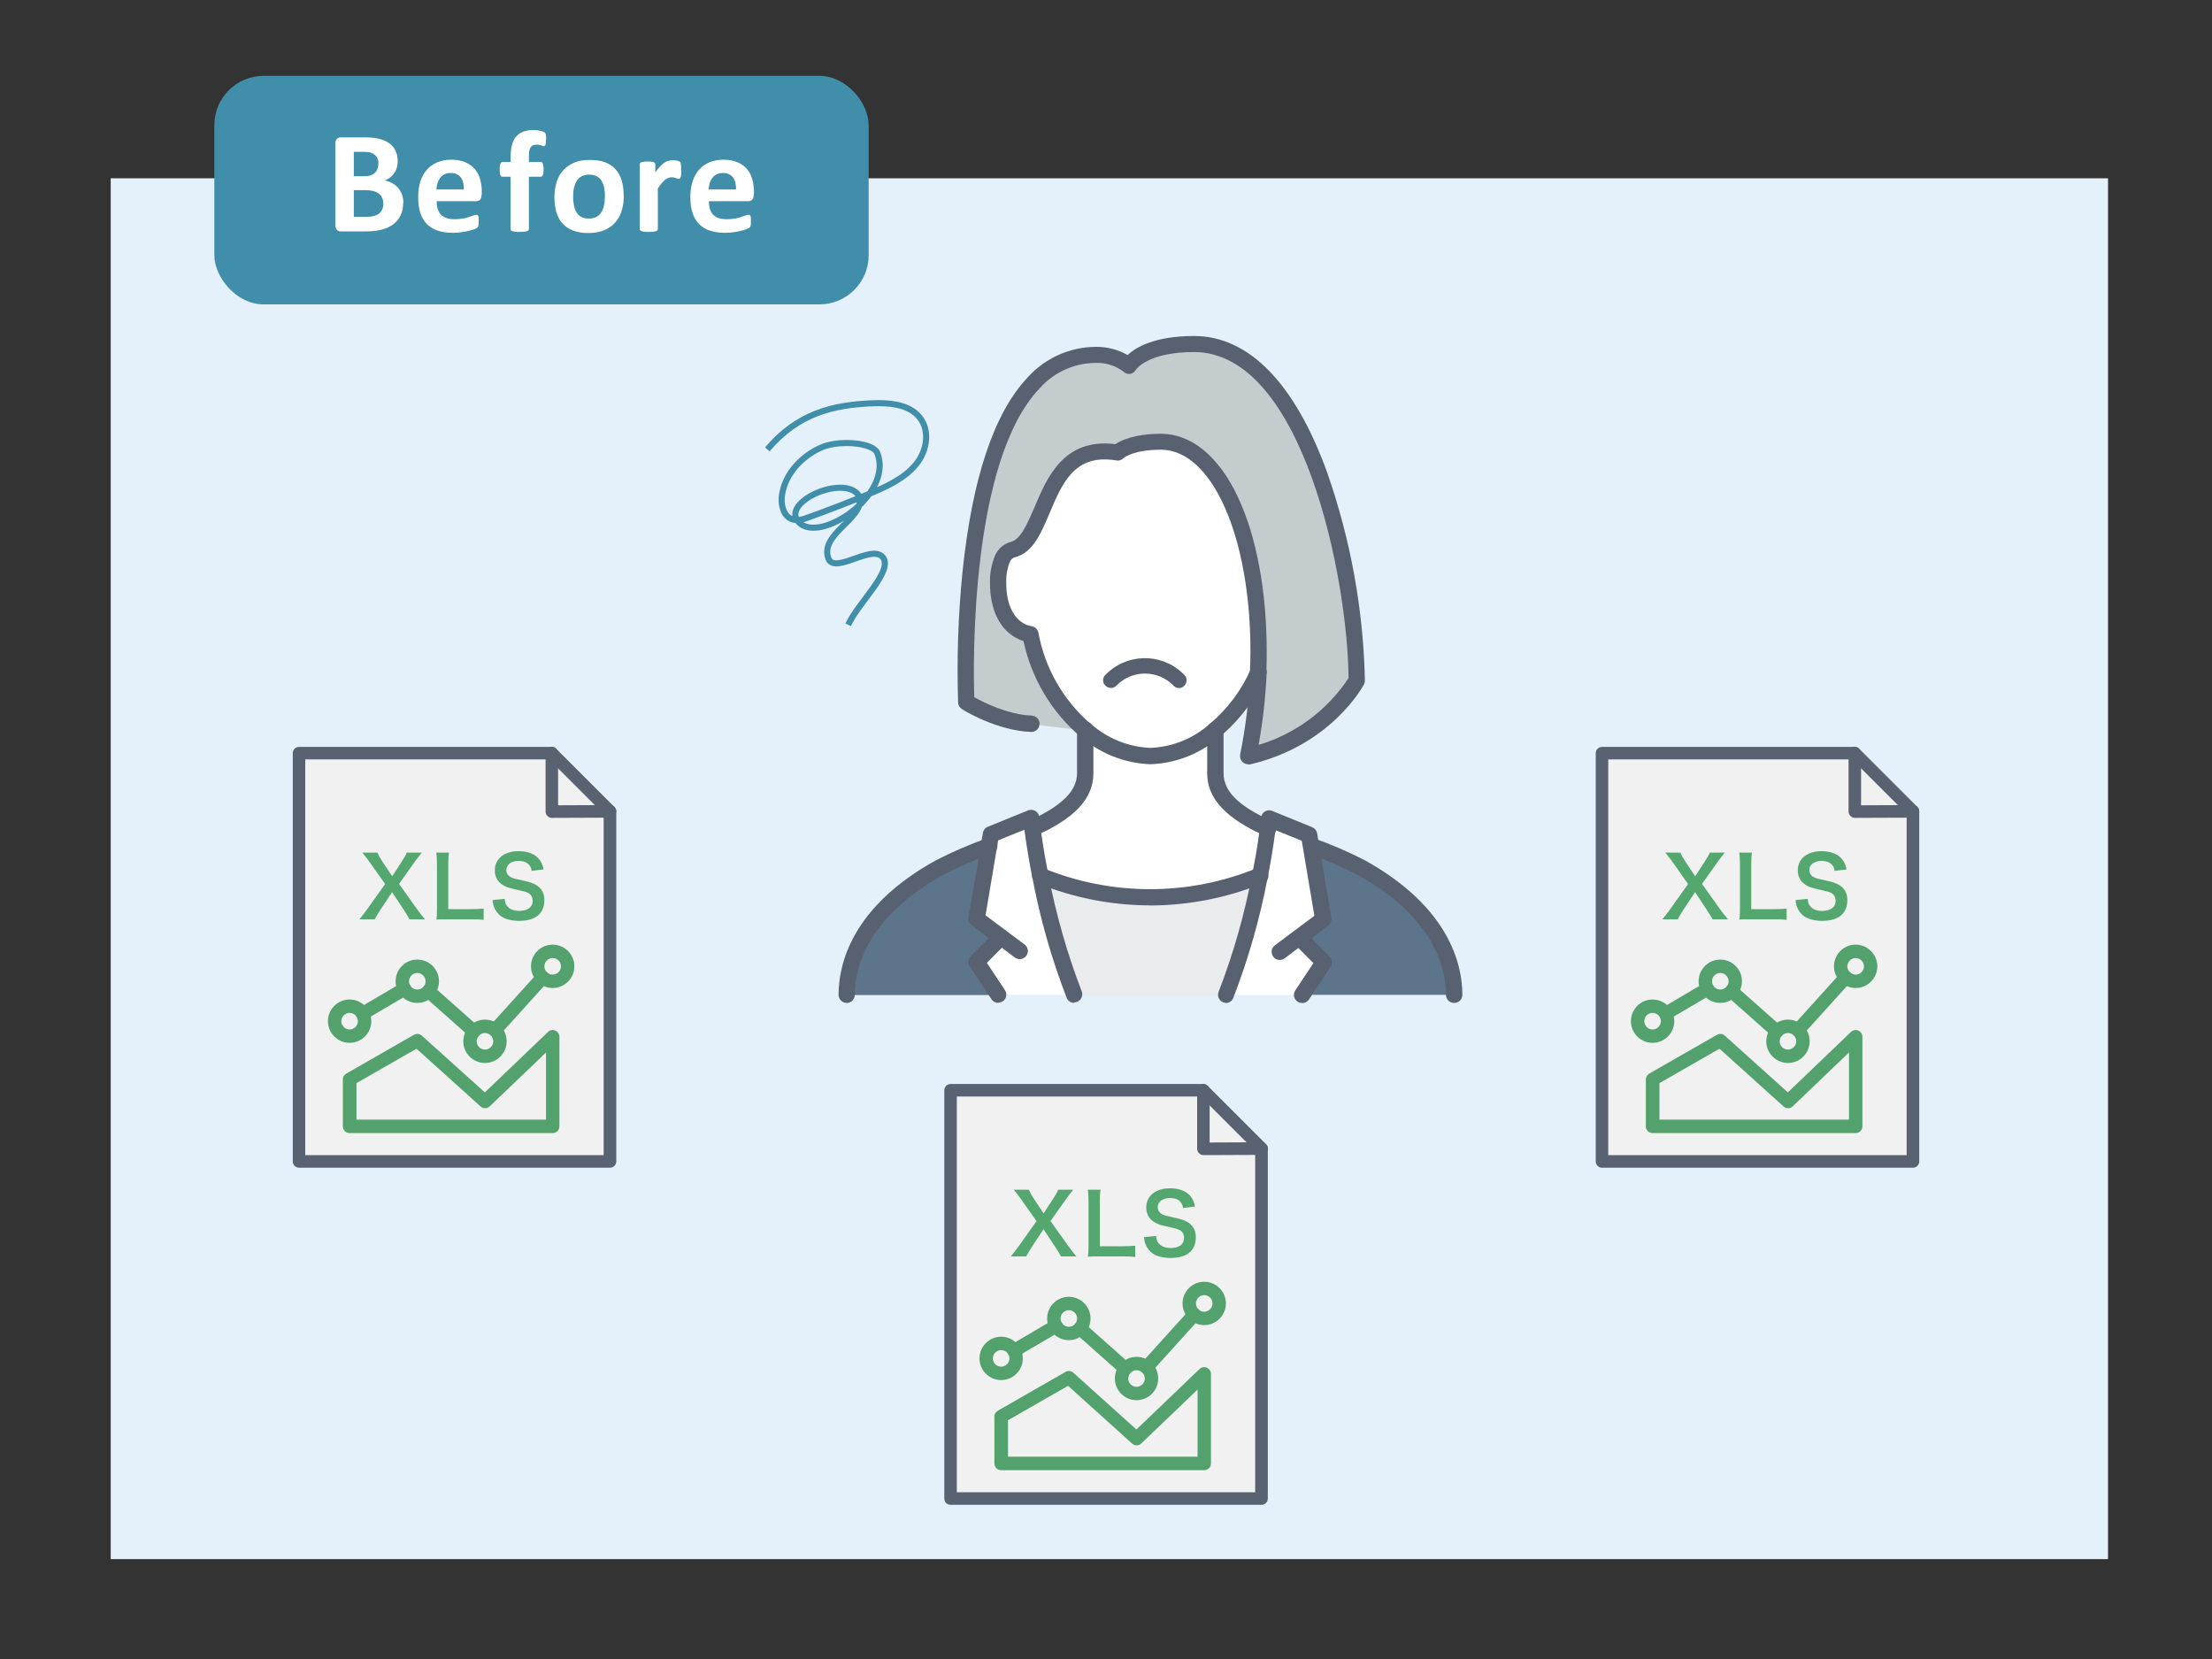 <?xml version="1.0" encoding="UTF-8"?><svg id="_レイヤー_1" xmlns="http://www.w3.org/2000/svg" viewBox="0 0 200 150"><rect x="0" y="0" width="200" height="150" fill="#333333" stroke="none"/><defs><style>.cls-1{fill:#e4f0fa;}.cls-1,.cls-2,.cls-3,.cls-4,.cls-5,.cls-6,.cls-7,.cls-8,.cls-9,.cls-10,.cls-11,.cls-12{stroke-width:0px;}.cls-13{fill:none;stroke:#408eaa;stroke-miterlimit:10;stroke-width:.55px;}.cls-2{fill:#408eaa;}.cls-3{fill:#54a76f;}.cls-4{fill:#c3cdcd;}.cls-5{fill:#57606e;}.cls-6{fill:#e9ebed;}.cls-7{fill:#fff;}.cls-8{fill:#5d758b;}.cls-9{fill:#53a16d;}.cls-10{fill:#586270;}.cls-11{fill:#586170;}.cls-12{fill:#f1f1f1;}</style></defs><rect class="cls-1" x="10.01" y="16.12" width="180.59" height="124.85"/><rect class="cls-2" x="19.38" y="6.86" width="59.16" height="20.66" rx="4.45" ry="4.45"/><path class="cls-7" d="m36.45,18.38c0,.3-.04.57-.12.82-.08.24-.2.46-.34.65-.15.19-.32.35-.52.49-.2.14-.43.25-.67.33-.24.09-.51.15-.78.19-.28.04-.59.06-.93.06h-2.26c-.14,0-.27-.04-.36-.13s-.15-.22-.15-.42v-7.4c0-.19.05-.33.15-.42s.22-.13.36-.13h2.13c.52,0,.96.04,1.32.13.36.09.66.22.91.4s.44.4.57.67.2.59.2.96c0,.21-.03.4-.08.58s-.13.35-.23.49c-.1.15-.22.28-.37.39-.15.11-.31.21-.5.28.24.04.46.12.67.23.2.11.38.25.53.42.15.17.27.37.36.61s.13.49.13.78Zm-2.23-3.57c0-.17-.03-.32-.08-.46s-.13-.25-.24-.34c-.1-.09-.24-.16-.4-.21-.16-.05-.37-.07-.64-.07h-.87v2.2h.96c.25,0,.45-.03.6-.09s.27-.14.37-.24.17-.22.22-.36c.05-.14.07-.28.07-.44Zm.44,3.63c0-.2-.03-.37-.1-.53-.07-.16-.16-.29-.29-.39-.13-.1-.29-.19-.49-.24s-.45-.09-.77-.09h-1.02v2.41h1.25c.24,0,.44-.03.61-.08s.31-.12.43-.22.21-.22.28-.37.1-.31.1-.5Z"/><path class="cls-7" d="m43.54,17.6c0,.2-.04.35-.13.45s-.21.14-.37.14h-3.56c0,.25.03.48.09.68s.15.38.28.52c.13.14.3.25.5.32.2.07.45.11.73.11s.54-.02.76-.06c.22-.04.41-.09.57-.14s.29-.1.4-.14.19-.06.26-.06c.04,0,.07,0,.1.02s.05.04.07.08c.02.04.03.1.04.17s0,.16,0,.27c0,.1,0,.18,0,.25,0,.07-.01.13-.02.17,0,.05-.02.09-.04.12-.02.03-.04.06-.07.09s-.11.07-.23.12c-.13.05-.29.1-.49.15-.2.05-.42.09-.68.13-.25.04-.52.06-.81.06-.52,0-.98-.07-1.37-.2s-.72-.33-.98-.6c-.26-.27-.46-.6-.59-1.01-.13-.41-.19-.88-.19-1.43s.07-.99.2-1.41c.14-.42.33-.77.59-1.06.26-.29.57-.51.94-.67.37-.15.79-.23,1.25-.23.49,0,.91.07,1.26.22s.63.34.86.6c.22.26.39.56.49.91.1.35.16.73.16,1.14v.26Zm-1.6-.47c.01-.46-.08-.83-.28-1.09-.2-.26-.51-.4-.92-.4-.21,0-.39.04-.55.12-.16.08-.28.18-.39.32-.1.13-.18.29-.24.47-.05.18-.09.37-.1.58h2.47Z"/><path class="cls-7" d="m49.36,12.62c0,.13,0,.23-.01.31,0,.08-.02.14-.04.18-.02.04-.04.07-.06.09-.02.02-.05.02-.07.02-.03,0-.06,0-.1-.02-.04-.02-.08-.03-.14-.05-.05-.02-.12-.03-.19-.05-.07-.02-.16-.02-.26-.02-.12,0-.22.02-.3.06-.09.04-.16.1-.21.18-.06.08-.1.19-.12.31-.03.13-.04.29-.04.48v.54h1.07s.08.01.11.03c.03.02.06.06.08.11.02.05.04.12.05.21.01.09.02.19.02.32,0,.24-.02.41-.07.51s-.11.15-.19.15h-1.07v4.73s-.01.08-.04.11-.07.06-.13.08-.15.04-.26.05c-.11.01-.24.02-.4.02s-.29,0-.4-.02c-.11-.01-.19-.03-.26-.05s-.11-.05-.13-.08-.04-.07-.04-.11v-4.73h-.73c-.08,0-.15-.05-.19-.15-.04-.1-.06-.27-.06-.51,0-.13,0-.23.02-.32.01-.09.03-.16.05-.21.02-.05.05-.09.08-.11.03-.02.07-.03.11-.03h.73v-.49c0-.4.04-.75.12-1.05.08-.3.2-.55.37-.75s.38-.35.64-.45c.26-.1.57-.15.92-.15.17,0,.33.01.49.04s.27.06.36.09c.09.03.15.06.18.09.03.03.06.07.08.12s.03.12.04.21c0,.09.01.19.01.32Z"/><path class="cls-7" d="m56.4,17.72c0,.5-.07.95-.2,1.36-.13.41-.33.77-.6,1.06-.27.3-.6.53-1,.69-.4.16-.87.24-1.41.24s-.97-.07-1.36-.22-.7-.35-.96-.63c-.25-.28-.44-.61-.56-1.02-.12-.4-.18-.86-.18-1.38s.07-.95.2-1.37c.13-.41.33-.77.6-1.06.27-.3.6-.52,1-.69s.87-.24,1.41-.24.98.07,1.36.21c.38.14.7.35.95.63.25.28.44.61.56,1.02.12.4.18.86.18,1.38Zm-1.7.07c0-.29-.02-.55-.07-.8-.05-.24-.12-.45-.23-.63-.11-.18-.25-.32-.44-.42-.18-.1-.41-.15-.69-.15-.24,0-.46.05-.64.13s-.33.22-.45.39-.21.38-.27.62c-.06.24-.09.52-.09.83,0,.29.02.55.07.8.05.24.13.45.23.63.11.18.25.32.44.42s.41.15.68.15c.25,0,.47-.04.65-.13s.33-.22.45-.39.21-.38.26-.62c.06-.24.09-.52.09-.83Z"/><path class="cls-7" d="m61.6,15.39c0,.16,0,.29-.01.39,0,.1-.02.18-.04.24-.02.06-.04.1-.07.12-.03.02-.06.03-.11.03-.04,0-.07,0-.12-.02-.04-.02-.09-.03-.15-.05-.05-.02-.11-.03-.18-.05s-.14-.02-.22-.02c-.09,0-.18.02-.28.06s-.19.09-.29.17-.2.18-.31.31c-.11.13-.22.29-.34.49v3.65s-.01.08-.04.11-.07.06-.13.08c-.06.02-.15.04-.25.05-.1.01-.24.02-.4.02s-.3,0-.4-.02c-.1-.01-.19-.03-.25-.05s-.11-.05-.13-.08-.04-.07-.04-.11v-5.85s.01-.08.03-.11c.02-.03.06-.06.12-.08.06-.02.13-.04.22-.05.09-.01.2-.02.34-.02s.26,0,.35.02c.09.01.16.03.21.05.05.02.09.05.11.08.02.03.03.07.03.11v.73c.15-.22.3-.4.43-.54s.26-.25.39-.34c.12-.08.24-.14.37-.17s.24-.05.37-.05c.06,0,.12,0,.18,0s.13.02.2.03c.07.02.13.03.18.05s.09.04.11.06c.02.02.04.05.05.07s.02.06.03.11c0,.05.02.11.02.21,0,.09,0,.22,0,.37Z"/><path class="cls-7" d="m68.15,17.6c0,.2-.04.35-.13.45s-.21.14-.37.14h-3.56c0,.25.03.48.09.68s.15.38.28.52c.13.14.3.25.5.32.2.07.45.11.73.11s.54-.02.76-.06c.22-.04.41-.09.57-.14s.29-.1.4-.14.19-.06.26-.06c.04,0,.07,0,.1.02s.05.04.07.08c.02.04.03.1.04.17s0,.16,0,.27c0,.1,0,.18,0,.25,0,.07-.01.13-.02.17,0,.05-.02.09-.04.12-.02.03-.04.06-.07.09s-.11.07-.23.12c-.13.05-.29.1-.49.15-.2.05-.42.09-.68.13-.25.04-.52.06-.81.06-.52,0-.98-.07-1.37-.2s-.72-.33-.98-.6c-.26-.27-.46-.6-.59-1.01-.13-.41-.19-.88-.19-1.43s.07-.99.2-1.41c.14-.42.33-.77.59-1.06.26-.29.57-.51.94-.67.37-.15.79-.23,1.25-.23.49,0,.91.07,1.26.22s.63.34.86.6c.22.26.39.56.49.91.1.35.16.73.16,1.14v.26Zm-1.6-.47c.01-.46-.08-.83-.28-1.09-.2-.26-.51-.4-.92-.4-.21,0-.39.04-.55.12-.16.08-.28.18-.39.32-.1.13-.18.29-.24.47-.05.18-.09.37-.1.58h2.47Z"/><polygon class="cls-12" points="113.51 135.11 86.22 135.11 86.22 99.22 108.56 99.22 110.99 100.74 113.51 104.08 113.51 135.11"/><path class="cls-10" d="m114.06,136.06h-28.11c-.31,0-.57-.25-.57-.57v-36.91c0-.31.25-.57.57-.57h22.85c.15,0,.3.06.4.17l5.26,5.26c.11.11.17.25.17.4v31.65c0,.31-.25.57-.57.57Zm-27.55-1.14h26.98v-30.85l-4.93-4.93h-22.05v35.77Z"/><path class="cls-10" d="m108.81,104.44c-.15,0-.29-.06-.4-.17-.11-.11-.17-.25-.17-.4v-5.28c-.01-.31.24-.57.56-.57h0c.31,0,.57.25.57.57v4.71s4.69-.02,4.69-.02h0c.31,0,.57.25.57.57,0,.31-.25.57-.57.57l-5.25.02h0Z"/><path class="cls-3" d="m95.93,113.6c-.15-.28-.32-.55-.51-.84l-1.07-1.62-1.06,1.61c-.18.27-.37.6-.51.85h-1.38c.45-.57.55-.71.71-.93l1.61-2.26-1.39-1.97c-.2-.29-.43-.58-.67-.87h1.36c.1.23.28.55.48.85l.86,1.29.84-1.29c.28-.44.37-.59.48-.85h1.35c-.21.27-.43.55-.66.87l-1.39,1.96,1.61,2.26c.17.25.36.48.73.94h-1.39Z"/><path class="cls-3" d="m102.64,113.65c-.27-.04-.54-.05-1.08-.05h-2.24c-.42,0-.69,0-.96.02.05-.28.06-.56.06-1v-3.93c0-.52-.02-.8-.06-1.12h1.14c-.04.31-.06.56-.06,1.11v4h2.12c.51,0,.76-.02,1.08-.05v1.02Z"/><path class="cls-3" d="m104.53,111.72c.03.34.07.49.21.67.22.29.61.45,1.11.45.76,0,1.21-.34,1.21-.91,0-.31-.14-.57-.38-.7-.23-.12-.27-.13-1.32-.37-.57-.13-.87-.25-1.14-.46-.39-.3-.58-.72-.58-1.23,0-1.05.85-1.73,2.15-1.73.86,0,1.52.27,1.89.77.19.25.28.48.37.88l-1.08.13c-.04-.26-.1-.39-.23-.54-.2-.24-.53-.36-.95-.36-.66,0-1.11.33-1.11.83,0,.32.17.54.51.69.17.07.23.08,1.07.27.6.13.96.27,1.23.46.43.32.63.73.63,1.3,0,.54-.17.98-.48,1.29-.4.39-1,.58-1.81.58-.62,0-1.23-.15-1.59-.39-.3-.2-.52-.49-.67-.86-.07-.17-.1-.32-.14-.63l1.09-.11Z"/><path class="cls-9" d="m108.88,119.81c-1.08,0-1.96-.88-1.96-1.96s.88-1.96,1.96-1.96,1.96.88,1.96,1.96-.88,1.96-1.96,1.96Zm0-2.71c-.41,0-.75.34-.75.75s.33.75.75.75.75-.34.75-.75-.34-.75-.75-.75Z"/><path class="cls-9" d="m102.76,126.6c-1.08,0-1.96-.88-1.96-1.96s.88-1.96,1.96-1.96,1.96.88,1.96,1.96-.88,1.96-1.96,1.96Zm0-2.71c-.41,0-.75.33-.75.75s.34.75.75.75.75-.34.75-.75-.34-.75-.75-.75Z"/><path class="cls-9" d="m96.64,121.17c-1.08,0-1.96-.88-1.96-1.96s.88-1.96,1.96-1.96,1.96.88,1.96,1.96-.88,1.96-1.96,1.96Zm0-2.71c-.41,0-.75.34-.75.75s.34.75.75.75.75-.34.75-.75-.34-.75-.75-.75Z"/><path class="cls-9" d="m90.52,124.78c-1.08,0-1.96-.88-1.96-1.96s.88-1.96,1.96-1.96,1.96.88,1.96,1.96-.88,1.96-1.96,1.96Zm0-2.71c-.41,0-.75.34-.75.75s.34.75.75.75.75-.34.75-.75-.33-.75-.75-.75Z"/><path class="cls-9" d="m91.68,122.73c-.21,0-.41-.11-.52-.3-.17-.29-.07-.66.22-.83l3.79-2.23c.29-.17.66-.07.83.22.17.29.07.66-.22.83l-3.79,2.23c-.1.06-.2.08-.31.08Z"/><path class="cls-9" d="m101.74,124.35c-.14,0-.29-.05-.4-.15l-4.09-3.63c-.25-.22-.27-.61-.05-.86s.61-.27.86-.05l4.09,3.63c.25.22.27.61.05.86-.12.14-.29.2-.46.2Z"/><path class="cls-9" d="m103.67,124.24c-.15,0-.29-.05-.41-.16-.25-.23-.27-.61-.04-.86l4.31-4.77c.23-.25.61-.27.86-.04.25.23.27.61.04.86l-4.31,4.77c-.12.13-.29.2-.45.2Z"/><path class="cls-9" d="m108.88,132.93h-18.36c-.34,0-.61-.27-.61-.61v-4.24c0-.22.12-.42.31-.53l6.12-3.51c.23-.13.51-.1.71.08l5.7,5.13,5.71-5.47c.18-.17.43-.22.66-.12.22.1.37.32.37.56v8.1c0,.34-.27.61-.61.61Zm-17.75-1.22h17.15v-6.07l-5.09,4.87c-.23.22-.59.23-.83.01l-5.79-5.22-5.43,3.11v3.28Z"/><polygon class="cls-12" points="54.61 104.63 27.31 104.63 27.31 68.74 49.66 68.74 52.08 70.25 54.61 73.6 54.61 104.63"/><path class="cls-10" d="m55.15,105.58h-28.11c-.31,0-.57-.25-.57-.57v-36.91c0-.31.25-.57.57-.57h22.85c.15,0,.3.06.4.17l5.26,5.26c.11.11.17.25.17.4v31.65c0,.31-.25.57-.57.57Zm-27.55-1.14h26.98v-30.85l-4.93-4.93h-22.05v35.77Z"/><path class="cls-10" d="m49.9,73.95c-.15,0-.29-.06-.4-.17-.11-.11-.17-.25-.17-.4v-5.28c-.01-.31.24-.57.56-.57h0c.31,0,.57.25.57.57v4.71s4.69-.02,4.69-.02h0c.31,0,.57.25.57.57,0,.31-.25.57-.57.57l-5.25.02h0Z"/><path class="cls-3" d="m37.03,83.12c-.15-.28-.32-.55-.51-.84l-1.07-1.62-1.06,1.61c-.18.27-.37.6-.51.85h-1.38c.45-.57.55-.71.71-.93l1.61-2.26-1.39-1.97c-.2-.29-.43-.58-.67-.87h1.36c.1.23.28.55.48.85l.86,1.29.84-1.29c.28-.44.37-.59.48-.85h1.35c-.21.27-.43.55-.66.87l-1.39,1.96,1.61,2.26c.17.25.36.48.73.94h-1.39Z"/><path class="cls-3" d="m43.73,83.17c-.27-.04-.54-.05-1.08-.05h-2.24c-.42,0-.69,0-.96.02.05-.28.06-.56.06-1v-3.93c0-.52-.02-.8-.06-1.12h1.14c-.04.31-.06.56-.06,1.11v4h2.12c.51,0,.76-.02,1.08-.05v1.02Z"/><path class="cls-3" d="m45.63,81.24c.03.34.07.49.21.67.22.29.61.45,1.11.45.76,0,1.21-.34,1.21-.91,0-.31-.14-.57-.38-.7-.23-.12-.27-.13-1.32-.37-.57-.13-.87-.25-1.14-.46-.39-.3-.58-.72-.58-1.23,0-1.05.85-1.73,2.15-1.73.86,0,1.52.27,1.89.77.19.25.28.48.37.88l-1.08.13c-.04-.26-.1-.39-.23-.54-.2-.24-.53-.36-.95-.36-.66,0-1.11.33-1.11.83,0,.32.17.54.51.69.17.07.23.08,1.07.27.6.13.96.27,1.23.46.43.32.63.73.63,1.3,0,.54-.17.98-.48,1.29-.4.39-1,.58-1.81.58-.62,0-1.23-.15-1.59-.39-.3-.2-.52-.49-.67-.86-.07-.17-.1-.32-.14-.63l1.09-.11Z"/><path class="cls-9" d="m49.97,89.33c-1.08,0-1.96-.88-1.96-1.96s.88-1.96,1.96-1.96,1.96.88,1.96,1.96-.88,1.96-1.96,1.96Zm0-2.71c-.41,0-.75.34-.75.75s.33.75.75.75.75-.34.75-.75-.34-.75-.75-.75Z"/><path class="cls-9" d="m43.85,96.11c-1.08,0-1.96-.88-1.96-1.96s.88-1.96,1.96-1.96,1.96.88,1.96,1.96-.88,1.96-1.96,1.96Zm0-2.71c-.41,0-.75.33-.75.75s.34.75.75.75.75-.34.75-.75-.34-.75-.75-.75Z"/><path class="cls-9" d="m37.73,90.68c-1.08,0-1.96-.88-1.96-1.96s.88-1.96,1.96-1.96,1.96.88,1.96,1.96-.88,1.96-1.96,1.96Zm0-2.71c-.41,0-.75.34-.75.75s.34.75.75.75.75-.34.75-.75-.34-.75-.75-.75Z"/><path class="cls-9" d="m31.61,94.29c-1.08,0-1.96-.88-1.96-1.96s.88-1.96,1.96-1.96,1.96.88,1.96,1.96-.88,1.96-1.96,1.96Zm0-2.71c-.41,0-.75.34-.75.75s.34.75.75.75.75-.34.75-.75-.33-.75-.75-.75Z"/><path class="cls-9" d="m32.78,92.25c-.21,0-.41-.11-.52-.3-.17-.29-.07-.66.22-.83l3.79-2.23c.29-.17.66-.07.83.22.17.29.07.66-.22.83l-3.79,2.23c-.1.06-.2.08-.31.08Z"/><path class="cls-9" d="m42.84,93.86c-.14,0-.29-.05-.4-.15l-4.09-3.63c-.25-.22-.27-.61-.05-.86s.61-.27.86-.05l4.09,3.63c.25.22.27.61.05.86-.12.14-.29.2-.46.2Z"/><path class="cls-9" d="m44.76,93.75c-.15,0-.29-.05-.41-.16-.25-.23-.27-.61-.04-.86l4.31-4.77c.23-.25.61-.27.86-.04.25.23.27.61.04.86l-4.31,4.77c-.12.13-.29.2-.45.2Z"/><path class="cls-9" d="m49.97,102.45h-18.36c-.34,0-.61-.27-.61-.61v-4.24c0-.22.12-.42.31-.53l6.12-3.51c.23-.13.51-.1.71.08l5.7,5.13,5.71-5.47c.18-.17.43-.22.66-.12.22.1.37.32.37.56v8.1c0,.34-.27.61-.61.61Zm-17.75-1.22h17.15v-6.07l-5.09,4.87c-.23.22-.59.23-.83.01l-5.79-5.22-5.43,3.11v3.28Z"/><polygon class="cls-12" points="172.42 104.63 145.12 104.63 145.12 68.74 167.47 68.74 169.89 70.25 172.42 73.6 172.42 104.63"/><path class="cls-10" d="m172.96,105.58h-28.11c-.31,0-.57-.25-.57-.57v-36.91c0-.31.25-.57.57-.57h22.85c.15,0,.3.06.4.17l5.26,5.26c.11.11.17.25.17.4v31.65c0,.31-.25.57-.57.57Zm-27.55-1.14h26.98v-30.85l-4.93-4.93h-22.05v35.77Z"/><path class="cls-10" d="m167.71,73.95c-.15,0-.29-.06-.4-.17-.11-.11-.17-.25-.17-.4v-5.28c-.01-.31.24-.57.56-.57h0c.31,0,.57.25.57.57v4.71s4.69-.02,4.69-.02h0c.31,0,.57.25.57.57,0,.31-.25.57-.57.57l-5.25.02h0Z"/><path class="cls-3" d="m154.84,83.12c-.15-.28-.32-.55-.51-.84l-1.07-1.62-1.06,1.61c-.18.27-.37.6-.51.85h-1.38c.45-.57.55-.71.71-.93l1.61-2.26-1.39-1.97c-.2-.29-.43-.58-.67-.87h1.36c.1.23.28.55.48.85l.86,1.29.84-1.29c.28-.44.37-.59.48-.85h1.35c-.21.27-.43.55-.66.87l-1.39,1.96,1.61,2.26c.17.25.36.48.73.94h-1.39Z"/><path class="cls-3" d="m161.54,83.17c-.27-.04-.54-.05-1.08-.05h-2.24c-.42,0-.69,0-.96.02.05-.28.06-.56.06-1v-3.93c0-.52-.02-.8-.06-1.12h1.14c-.04.31-.06.56-.06,1.11v4h2.12c.51,0,.76-.02,1.08-.05v1.02Z"/><path class="cls-3" d="m163.44,81.24c.03.34.07.49.21.67.22.29.61.45,1.11.45.76,0,1.21-.34,1.21-.91,0-.31-.14-.57-.38-.7-.23-.12-.27-.13-1.32-.37-.57-.13-.87-.25-1.14-.46-.39-.3-.58-.72-.58-1.23,0-1.05.85-1.73,2.15-1.73.86,0,1.52.27,1.89.77.19.25.28.48.37.88l-1.08.13c-.04-.26-.1-.39-.23-.54-.2-.24-.53-.36-.95-.36-.66,0-1.11.33-1.11.83,0,.32.17.54.51.69.17.07.23.08,1.07.27.6.13.96.27,1.23.46.43.32.63.73.63,1.3,0,.54-.17.98-.48,1.29-.4.39-1,.58-1.81.58-.62,0-1.23-.15-1.59-.39-.3-.2-.52-.49-.67-.86-.07-.17-.1-.32-.14-.63l1.09-.11Z"/><path class="cls-9" d="m167.78,89.33c-1.08,0-1.96-.88-1.96-1.96s.88-1.96,1.96-1.96,1.96.88,1.96,1.96-.88,1.96-1.96,1.96Zm0-2.71c-.41,0-.75.34-.75.75s.33.75.75.75.75-.34.75-.75-.34-.75-.75-.75Z"/><path class="cls-9" d="m161.66,96.11c-1.08,0-1.96-.88-1.96-1.96s.88-1.96,1.96-1.96,1.96.88,1.96,1.96-.88,1.96-1.96,1.96Zm0-2.71c-.41,0-.75.33-.75.75s.34.75.75.75.75-.34.75-.75-.34-.75-.75-.75Z"/><path class="cls-9" d="m155.54,90.68c-1.08,0-1.96-.88-1.96-1.96s.88-1.96,1.96-1.96,1.96.88,1.96,1.96-.88,1.96-1.96,1.96Zm0-2.71c-.41,0-.75.34-.75.75s.34.75.75.75.75-.34.75-.75-.34-.75-.75-.75Z"/><path class="cls-9" d="m149.42,94.29c-1.08,0-1.96-.88-1.96-1.96s.88-1.96,1.96-1.96,1.96.88,1.96,1.96-.88,1.96-1.96,1.96Zm0-2.71c-.41,0-.75.34-.75.75s.34.75.75.75.75-.34.75-.75-.33-.75-.75-.75Z"/><path class="cls-9" d="m150.59,92.25c-.21,0-.41-.11-.52-.3-.17-.29-.07-.66.22-.83l3.79-2.23c.29-.17.66-.07.83.22.17.29.07.66-.22.83l-3.79,2.23c-.1.06-.2.08-.31.08Z"/><path class="cls-9" d="m160.65,93.86c-.14,0-.29-.05-.4-.15l-4.09-3.63c-.25-.22-.27-.61-.05-.86s.61-.27.86-.05l4.09,3.63c.25.22.27.61.05.86-.12.14-.29.2-.46.2Z"/><path class="cls-9" d="m162.57,93.75c-.15,0-.29-.05-.41-.16-.25-.23-.27-.61-.04-.86l4.31-4.77c.23-.25.61-.27.86-.04.25.23.27.61.04.86l-4.31,4.77c-.12.13-.29.2-.45.2Z"/><path class="cls-9" d="m167.78,102.45h-18.36c-.34,0-.61-.27-.61-.61v-4.24c0-.22.12-.42.31-.53l6.12-3.51c.23-.13.51-.1.71.08l5.7,5.13,5.71-5.47c.18-.17.43-.22.66-.12.22.1.37.32.37.56v8.1c0,.34-.27.61-.61.61Zm-17.75-1.22h17.15v-6.07l-5.09,4.87c-.23.22-.59.23-.83.01l-5.79-5.22-5.43,3.11v3.28Z"/><path class="cls-4" d="m122.64,61.5s-2.76,5.21-9.81,6.87c.51-2.51.82-5.05.93-7.61h0c.04-.64.05-1.28.05-1.89,0-11.03-3.77-18.94-8.83-18.94-3,0-3.94.99-3.94.99-7.01-1.15-6.18,7.88-9.43,8.77-.44.11-.8.41-.99.82-.28.69-.41,1.43-.39,2.18,0,4.43,2.91,4.69,2.91,4.69.61,3.35,2.35,6.39,4.93,8.62-.99,0-4.9-.56-4.9-.56-2.96-.12-5.91-1.97-5.91-1.97,0,0-1.48-31.39,11.77-31.39,1.07-.02,2.11.33,2.96.99,0,0,1.1-1.97,5.88-1.97,10.71,0,14.77,21.58,14.77,30.41Z"/><path class="cls-7" d="m93.18,57.36s-2.91-.28-2.91-4.69c-.02-.74.11-1.49.39-2.18.19-.41.55-.71.99-.82,3.26-.87,2.42-9.92,9.43-8.77,0,0,.93-.99,3.94-.99,5.05,0,8.83,7.91,8.83,18.94,0,.62,0,1.26-.05,1.89h0c-.88,2.01-2.2,3.8-3.87,5.22-1.62,1.46-3.71,2.3-5.89,2.38-2.19-.08-4.28-.93-5.91-2.38h0c-2.58-2.22-4.33-5.26-4.95-8.61Z"/><path class="cls-8" d="m131.47,89.95h-13.73l1.97-2.96-2.23-2.26,2.23-1.66-1.11-6.58c1.52.54,3,1.18,4.43,1.92,8,4.42,8.44,9.76,8.44,11.54Z"/><path class="cls-7" d="m117.47,84.75l2.23,2.26-1.97,2.96h-6.86c1.35-3.5,2.38-7.11,3.08-10.79.28-1.36.49-2.76.71-4.25l.12-.92,3.64,1.48.18,1.05,1.11,6.58-2.23,1.64Z"/><path class="cls-7" d="m114.66,74.91c-.21,1.48-.43,2.88-.71,4.25-6.37,2.61-13.52,2.61-19.89,0-.28-1.36-.49-2.76-.71-4.25,2.67-1.23,4.77-2.71,4.77-4.98v-3.94c1.63,1.46,3.72,2.3,5.91,2.38,2.18-.08,4.26-.93,5.89-2.38v3.94c-.02,2.26,2.07,3.76,4.74,4.98Z"/><path class="cls-6" d="m113.95,79.16c-.69,3.68-1.73,7.3-3.08,10.79h-13.73c-1.35-3.5-2.38-7.11-3.08-10.79,6.37,2.61,13.52,2.61,19.89,0Z"/><path class="cls-7" d="m90.53,84.75l-2.23-1.66,1.11-6.58.18-1.05,3.64-1.48.12.92c.21,1.48.43,2.88.71,4.25.69,3.68,1.73,7.3,3.08,10.79h-6.87l-1.97-2.96,2.23-2.23Z"/><path class="cls-8" d="m90.53,84.75l-2.23,2.26,1.97,2.96h-13.72c0-1.78.43-7.11,8.42-11.53,1.43-.74,2.91-1.38,4.43-1.92l-1.11,6.58,2.23,1.66Z"/><path class="cls-11" d="m76.56,90.68c-.41,0-.74-.33-.74-.73,0-2.73,1.15-7.94,8.81-12.17,1.47-.75,2.99-1.41,4.55-1.97.38-.15.81.04.95.42.15.38-.04.81-.42.95-1.5.53-2.96,1.17-4.38,1.9-7,3.87-8.05,8.48-8.05,10.89,0,.39-.32.71-.71.72Z"/><path class="cls-11" d="m131.47,90.68c-.41,0-.73-.33-.73-.73h0c0-2.4-1.05-7.02-8.05-10.88-1.41-.72-2.87-1.35-4.36-1.88-.38-.14-.57-.57-.43-.95.14-.38.57-.57.95-.43,1.56.56,3.08,1.21,4.55,1.97,7.66,4.25,8.82,9.44,8.82,12.17,0,.41-.33.73-.73.73,0,0,0,0-.01,0Z"/><path class="cls-11" d="m114.66,75.63c-.11,0-.21-.02-.31-.06-2.42-1.11-5.2-2.76-5.2-5.65v-3.94c0-.41.33-.74.74-.74s.74.33.74.74v3.94c0,1.61,1.34,2.96,4.34,4.31.37.17.54.6.37.97-.12.27-.38.44-.68.43h0Z"/><path class="cls-11" d="m93.35,75.63c-.41,0-.74-.32-.74-.73,0-.29.17-.56.43-.68,3-1.38,4.34-2.71,4.34-4.31v-3.94c0-.41.33-.74.74-.74s.74.33.74.74v3.94c0,2.9-2.77,4.54-5.2,5.65-.1.04-.21.07-.32.06Z"/><path class="cls-11" d="m110.87,90.68c-.09,0-.18-.02-.27-.05-.38-.15-.57-.57-.42-.95,1.34-3.46,2.35-7.02,3.04-10.66.26-1.26.49-2.6.7-4.21v-.08c.03-.28.07-.55.1-.83.06-.4.43-.69.83-.63.05,0,.1.02.15.04l3.64,1.48c.24.1.41.31.45.56l1.28,7.63c.05.27-.06.54-.28.71l-3.94,2.96c-.33.24-.79.18-1.03-.15s-.18-.79.15-1.03h0l3.57-2.67-1.14-6.78-2.37-.96c-.23,1.65-.45,3-.71,4.28-.71,3.72-1.75,7.37-3.12,10.91-.11.26-.36.43-.64.44Z"/><path class="cls-11" d="m97.13,90.68c-.3,0-.58-.18-.69-.47-1.37-3.54-2.41-7.19-3.11-10.92-.26-1.27-.49-2.63-.71-4.27l-2.37.96-1.14,6.78,3.57,2.67c.31.27.34.74.07,1.04-.24.28-.65.33-.96.13l-3.94-2.96c-.22-.16-.33-.44-.29-.71l1.31-7.62c.04-.25.21-.47.45-.56l3.64-1.48c.21-.08.45-.06.65.05.2.12.33.32.35.54.03.28.07.55.11.83v.09c.22,1.61.45,2.96.7,4.2.69,3.64,1.71,7.21,3.04,10.67.14.38-.06.8-.44.94-.08.03-.16.04-.25.04v.03Z"/><path class="cls-11" d="m117.73,90.68c-.15,0-.29-.04-.41-.12-.34-.22-.43-.68-.2-1.02,0,0,0,0,0,0l1.63-2.46-1.8-1.81c-.26-.31-.22-.78.09-1.04.28-.24.69-.23.96,0l2.22,2.26c.25.25.28.64.09.93l-1.97,2.96c-.14.2-.36.31-.6.32Z"/><path class="cls-11" d="m90.27,90.68c-.25,0-.48-.12-.62-.33l-1.97-2.96c-.19-.29-.16-.68.09-.93l2.23-2.26c.31-.27.77-.24,1.04.07.24.27.24.68,0,.96l-1.81,1.83,1.63,2.46c.23.34.14.79-.2,1.02,0,0,0,0,0,0-.12.07-.26.11-.4.11Z"/><path class="cls-11" d="m104,81.86c-3.5,0-6.96-.69-10.2-2-.29-.11-.49-.38-.49-.69,0-.4.33-.73.73-.73h0c.09,0,.19.02.27.05,6.2,2.54,13.15,2.54,19.34,0,.09-.04.18-.06.28-.05.41-.01.74.3.76.71.01.34-.22.65-.55.73-3.22,1.3-6.67,1.98-10.14,1.99Z"/><path class="cls-11" d="m112.83,69.1c-.18,0-.36-.08-.49-.21-.18-.18-.26-.43-.21-.67.5-2.47.8-4.97.92-7.49.02-.41.36-.73.77-.71s.73.36.71.77h0c-.1,2.2-.34,4.39-.73,6.56,3.34-1,6.22-3.14,8.13-6.04-.06-8.87-4.09-29.48-13.98-29.48-4.05,0-5.16,1.48-5.25,1.6-.1.19-.28.33-.49.37-.22.04-.45-.03-.62-.19-.71-.54-1.58-.82-2.46-.8-1.96,0-3.83.83-5.13,2.3-6.3,6.59-6.01,24.99-5.91,27.93.82.46,3.03,1.57,5.19,1.66.41.02.73.36.71.77-.02.41-.36.73-.77.71-3.1-.12-6.12-1.97-6.25-2.07-.21-.13-.34-.35-.34-.59-.13-3.92,0-7.84.39-11.75.87-8.51,2.86-14.45,5.91-17.66,1.58-1.75,3.83-2.75,6.2-2.75.99,0,1.96.25,2.82.74.75-.7,2.46-1.72,6.01-1.72,4.96,0,9.13,4.28,12.05,12.38,2.11,6.04,3.26,12.37,3.4,18.77,0,.12-.03.23-.08.34-.12.23-3,5.53-10.29,7.24-.06.01-.13.02-.2,0Z"/><path class="cls-11" d="m98.11,66.72c-.18,0-.36-.06-.49-.17-2.58-2.23-4.36-5.24-5.08-8.58-.48-.16-.92-.41-1.31-.73-.78-.66-1.72-2-1.72-4.56-.02-.84.14-1.68.46-2.46.27-.61.8-1.06,1.44-1.23.91-.25,1.48-1.66,2.13-3.14,1.12-2.66,2.65-6.28,7.3-5.69.54-.36,1.77-.94,4.13-.94,2.75,0,5.23,2.04,6.97,5.75,1.67,3.56,2.59,8.5,2.59,13.92,0,.77,0,1.37-.05,1.94-.02.41-.38.72-.78.69s-.72-.38-.69-.78c.03-.53.05-1.1.05-1.85,0-10.38-3.48-18.23-8.09-18.23-2.42,0-3.3.68-3.39.76-.16.18-.41.26-.65.21-3.75-.62-4.86,1.99-6.03,4.76-.77,1.83-1.5,3.56-3.1,3.99-.22.05-.4.2-.49.41-.24.6-.35,1.24-.33,1.88,0,3.7,2.23,3.94,2.25,3.94.33.03.59.28.66.6.58,3.18,2.23,6.07,4.67,8.2.31.26.36.72.1,1.03-.15.18-.36.28-.59.27l.06.02Z"/><path class="cls-11" d="m104,69.1c-2.35-.09-4.6-.99-6.36-2.56-.31-.26-.35-.73-.09-1.04s.73-.35,1.04-.09h0c1.49,1.34,3.41,2.13,5.42,2.21,2.01-.08,3.93-.86,5.42-2.21,1.58-1.34,2.84-3.03,3.67-4.93.15-.38.57-.57.95-.42.28.11.47.38.47.69h0c0,.1-.02.21-.06.3-.92,2.12-2.32,3.99-4.08,5.49-1.76,1.57-4.01,2.48-6.37,2.56Z"/><path class="cls-5" d="m106.6,62.21c-.21,0-.41-.09-.54-.26-1.4-1.4-3.68-1.4-5.08,0-.24.3-.68.34-.98.09,0,0,0,0,0,0-.3-.23-.35-.66-.12-.95,0-.01.02-.02.03-.03,1.88-1.99,5.02-2.08,7.01-.2.07.07.14.13.2.2.25.29.21.72-.07.97,0,0-.02.01-.02.02-.12.1-.26.16-.42.17Z"/><path class="cls-13" d="m69.38,40.63c2.75-3.25,5.91-4.03,9.56-4.17,1.42-.05,2.99.08,3.97,1.02,1.24,1.18.99,3.2-.09,4.51-1.08,1.31-2.76,2.06-4.39,2.73-1.77.73-3.56,1.42-5.37,2.07-.35.13-.71.25-1.08.23-1.06-.06-1.42-1.25-1.28-2.23.4-2.69,2.81-4.06,3.75-4.41,1.71-.62,4.49-.3,4.85.54,1.64,3.87-5.67,8.65-7.25,6.06-1.05-1.72,4.1-3.98,5.53-2.28,1.07,1.99-3.55,3.46-2.68,5.79.55,1.48,3.9-1.29,4.9-.13,1.05,1.22-2.21,4.13-3.11,6.13"/></svg>